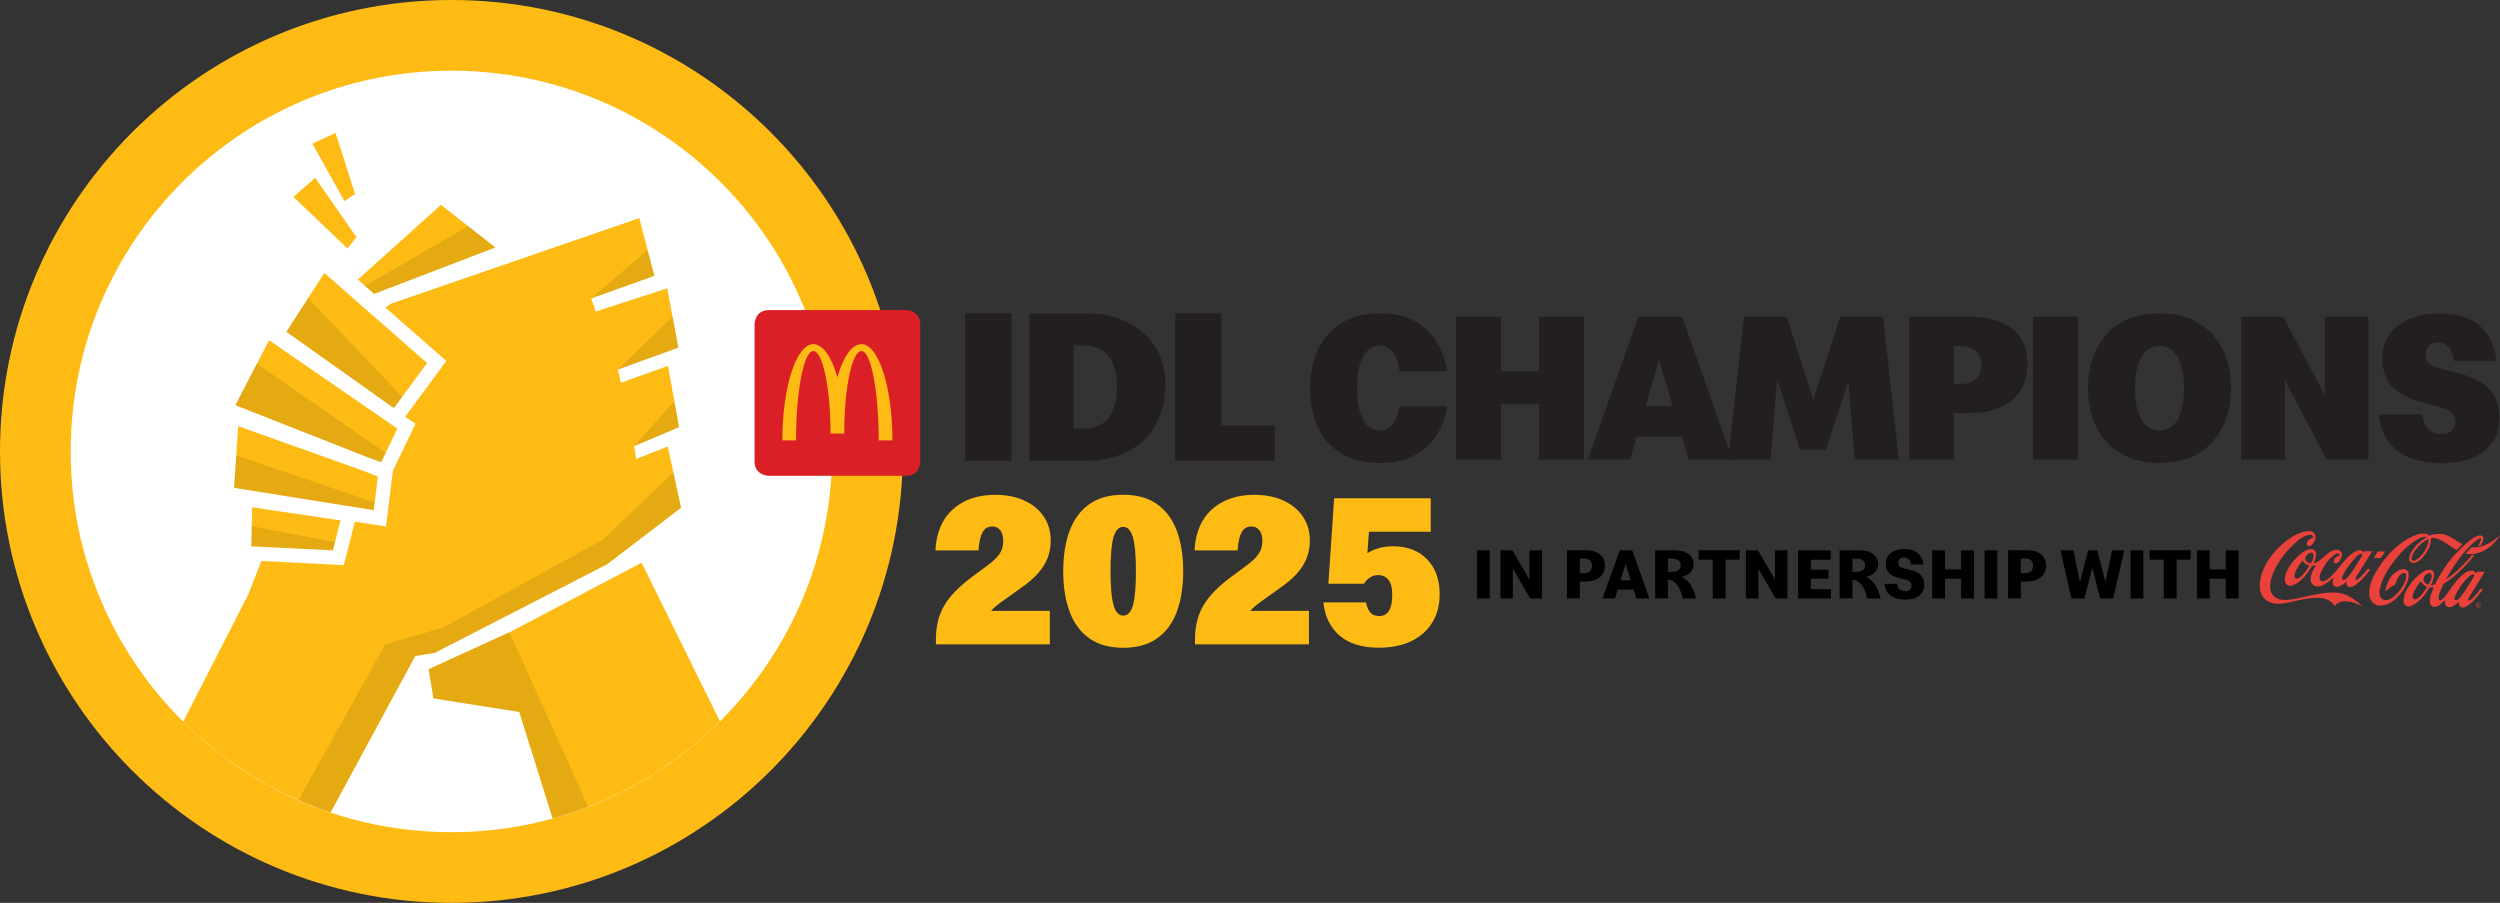 <?xml version="1.0" encoding="UTF-8"?><svg id="Layer_2" xmlns="http://www.w3.org/2000/svg" xmlns:xlink="http://www.w3.org/1999/xlink" viewBox="0 0 360.08 130.04"><rect x="0" y="0" width="360.08" height="130.04" fill="#333333" stroke="none"/><defs><style>.cls-1{fill:none;}.cls-2{fill:#febb14;}.cls-3{fill:#231f20;}.cls-4{fill:#da1f26;}.cls-5{fill:#fff;}.cls-6{opacity:.1;}.cls-7{fill:#eb413b;}.cls-8{clip-path:url(#clippath);}</style><clipPath id="clippath"><circle class="cls-1" cx="65.02" cy="65.02" r="54.84"/></clipPath></defs><g id="Layer_1-2"><circle class="cls-5" cx="65.02" cy="65.02" r="59.78"/><path class="cls-2" d="M65.02,0C29.11,0,0,29.11,0,65.02s29.11,65.02,65.02,65.02,65.02-29.11,65.02-65.02S100.93,0,65.02,0ZM65.02,119.86c-30.29,0-54.84-24.55-54.84-54.84S34.74,10.18,65.02,10.18s54.84,24.55,54.84,54.84-24.55,54.84-54.84,54.84Z"/><g class="cls-8"><polygon class="cls-2" points="51.35 34.16 50.04 35.78 42.26 28.36 45.39 25.61 51.35 34.16"/><polygon class="cls-2" points="51.14 27.94 49.61 28.97 44.98 20.67 48.34 19.16 51.14 27.94"/><polygon class="cls-2" points="87.43 81.28 98.09 73.13 96.18 64.31 91.62 66.11 91.34 64.26 97.81 61.52 96.21 52.7 89.43 55.13 89.01 53.22 97.71 50.07 96.1 41.53 85.81 44.87 85.15 42.98 94.25 39.73 92.08 31.41 56.31 43.74 55.5 44.29 62.87 50.75 64.28 51.99 63.17 53.5 58.38 59.99 58.35 60.02 58.39 60.05 59.83 61.04 59.08 62.62 56.73 67.51 56.59 67.79 56.46 68.82 55.86 73.73 55.59 75.83 53.5 75.5 51.12 75.12 51.03 75.46 49.94 79.77 49.52 81.39 47.85 81.31 37.65 80.8 35.76 85.62 17.77 120.79 22.96 121.03 45.19 121.49 59.81 94.49 62.62 94.03 87.43 81.28"/><polygon class="cls-2" points="61.52 52.29 56.73 58.78 48.57 52.99 46.85 51.77 41.25 47.79 46.72 39.31 52.15 44.08 52.95 44.78 53.74 45.47 61.52 52.29"/><polygon class="cls-2" points="57.23 61.73 54.91 66.57 53.13 65.93 44.78 62.64 43.83 62.27 42.88 61.9 33.9 58.36 38.76 49.01 45.98 53.98 46.85 54.58 47.71 55.17 57.23 61.73"/><polygon class="cls-2" points="54.43 68.64 53.83 73.48 41.31 71.48 40.28 71.31 39.25 71.15 33.71 70.26 34.31 61.38 42 64.13 42.96 64.47 43.93 64.81 52.45 67.86 54.14 68.52 54.43 68.64"/><polygon class="cls-2" points="49.05 74.95 47.95 79.27 38.44 78.8 37.36 78.74 36.28 78.69 36.2 78.68 36.32 73.06 38.37 73.37 39.41 73.52 40.45 73.68 49.05 74.95"/><polygon class="cls-2" points="71.35 35.64 53.88 42.33 51.55 40.26 63.51 29.5 71.35 35.64"/><polygon class="cls-2" points="62.43 100.6 74.79 102.54 80.9 122.1 112.27 121.27 92.41 81.04 73.6 90.96 61.73 96.38 62.43 100.6"/><polygon class="cls-6" points="73.37 91.06 87.31 121.93 80.97 122.1 74.79 102.54 62.43 100.6 61.73 96.38 65.28 94.75 73.37 91.06"/><polygon class="cls-6" points="47.95 79.27 48.26 78.07 36.26 75.81 36.2 78.68 47.95 79.27"/><polygon class="cls-6" points="53.83 73.48 33.71 70.26 34.03 65.59 53.96 72.38 53.83 73.48"/><polygon class="cls-6" points="54.89 66.62 33.9 58.36 36.99 52.39 55.55 65.24 54.89 66.62"/><polygon class="cls-6" points="41.25 47.79 44.38 42.94 57.93 57.16 56.73 58.78 41.25 47.79"/><polygon class="cls-6" points="53.88 42.33 71.35 35.64 67.44 32.57 52.57 41.17 53.88 42.33"/><polygon class="cls-6" points="96.87 45.6 89.01 53.22 97.71 50.07 96.87 45.6"/><polygon class="cls-6" points="85.15 42.98 93.27 35.99 94.25 39.73 85.15 42.98"/><polygon class="cls-6" points="97.13 57.78 91.34 64.26 97.81 61.52 97.13 57.78"/><polygon class="cls-6" points="87.49 81.25 98.09 73.13 96.99 68.04 86.88 77.69 63.85 90.38 55.49 92.8 39.57 121.38 45.19 121.49 59.81 94.49 62.62 94.03 87.49 81.25"/></g><path class="cls-4" d="M110.75,68.53s-2.07,0-2.07-2.07v-19.73s0-2.07,2.07-2.07h19.73s2.07,0,2.07,2.07v19.73s0,2.07-2.07,2.07h-19.73Z"/><path class="cls-2" d="M124.08,49.57c-1.4,0-2.65,1.87-3.47,4.78-.82-2.92-2.07-4.78-3.47-4.78-2.46,0-4.46,6.21-4.46,13.86h1.98c0-7.11,1.11-12.87,2.48-12.87s2.48,5.32,2.48,11.88h1.98c0-6.56,1.11-11.88,2.48-11.88s2.48,5.76,2.48,12.87h1.98c0-7.66-1.99-13.86-4.46-13.86Z"/><path class="cls-3" d="M139.01,66.38v-21.26h6.66v21.26h-6.66Z"/><path class="cls-3" d="M148.29,66.38v-21.26h7.84c2.52,0,4.65.45,6.39,1.36,1.74.91,3.07,2.13,3.98,3.67.91,1.53,1.36,3.25,1.36,5.15,0,2.22-.46,4.16-1.36,5.82-.91,1.66-2.24,2.95-3.98,3.87-1.75.92-3.89,1.38-6.42,1.38h-7.8ZM156.12,49.76h-1.49v11.96h1.49c1.59,0,2.78-.52,3.57-1.55.79-1.04,1.19-2.55,1.19-4.54,0-1.88-.4-3.33-1.21-4.35-.8-1.01-1.99-1.52-3.55-1.52Z"/><path class="cls-3" d="M169.27,66.38v-21.26h6.66v16.15h7.68v5.11h-14.34Z"/><path class="cls-3" d="M198.84,66.69c-2.23,0-4.1-.45-5.61-1.35-1.5-.9-2.64-2.16-3.39-3.78-.76-1.62-1.14-3.5-1.14-5.65s.38-3.97,1.14-5.59c.76-1.62,1.89-2.89,3.39-3.81,1.5-.92,3.37-1.38,5.61-1.38,2.7,0,4.87.74,6.51,2.23s2.67,3.53,3.1,6.13h-6.85c-.37-2.48-1.34-3.72-2.92-3.72-1,0-1.79.54-2.36,1.61s-.86,2.58-.86,4.53.29,3.45.86,4.51,1.38,1.6,2.43,1.6c.76,0,1.37-.3,1.83-.91.46-.6.78-1.47.97-2.59h6.85c-.22,1.64-.75,3.07-1.58,4.3-.83,1.23-1.91,2.18-3.26,2.86-1.34.67-2.91,1.01-4.72,1.01Z"/><path class="cls-3" d="M209.74,66.2v-20.58h6.45v7.86h5.5v-7.86h6.45v20.58h-6.45v-7.99h-5.5v7.99h-6.45Z"/><path class="cls-3" d="M243.22,66.2l-.98-3.32h-6.51l-.95,3.32h-6.08l7.28-20.58h6.3l7.25,20.58h-6.3ZM237.02,58.49h3.9l-1.97-6.63-1.93,6.63Z"/><path class="cls-3" d="M248.9,66.2l2.3-20.58h6.14l3.84,11.92,3.87-11.92h6.17l2.27,20.58h-6.36l-.89-11.33-3.26,9.92h-3.72l-3.29-10.17-.95,11.58h-6.14Z"/><path class="cls-3" d="M283.3,59.5h-1.87v6.7h-6.45v-20.58h8.97c2.44,0,4.39.57,5.87,1.72,1.47,1.15,2.21,2.81,2.21,4.98,0,2.33-.74,4.11-2.23,5.34-1.48,1.23-3.65,1.84-6.5,1.84ZM282.38,49.86h-.95v5.44h.95c.96,0,1.7-.24,2.23-.72.52-.48.78-1.15.78-2.01s-.26-1.58-.78-2.03-1.26-.67-2.23-.67Z"/><path class="cls-3" d="M292.83,66.2v-20.58h6.45v20.58h-6.45Z"/><path class="cls-3" d="M311.04,45.13c2.21,0,4.08.46,5.61,1.38,1.53.92,2.69,2.19,3.49,3.81.8,1.62,1.2,3.48,1.2,5.59s-.4,3.95-1.2,5.57c-.8,1.63-1.96,2.9-3.49,3.82-1.52.92-3.39,1.38-5.61,1.38s-4.08-.46-5.61-1.38c-1.53-.92-2.69-2.19-3.49-3.81-.8-1.62-1.2-3.48-1.2-5.59s.4-3.97,1.2-5.59,1.96-2.89,3.49-3.81c1.52-.92,3.39-1.38,5.61-1.38ZM311.04,61.99c1.13,0,2-.53,2.61-1.58.61-1.05.92-2.55.92-4.5s-.31-3.45-.92-4.5c-.61-1.05-1.48-1.58-2.61-1.58s-2,.53-2.61,1.58c-.61,1.05-.92,2.55-.92,4.5s.31,3.44.92,4.5c.61,1.05,1.48,1.58,2.61,1.58Z"/><path class="cls-3" d="M322.8,66.2v-20.58h6.05l5.99,11.3v-11.3h6.3v20.58h-6.02l-6.02-11.43v11.43h-6.3Z"/><path class="cls-3" d="M351.55,66.69c-2.68,0-4.78-.6-6.3-1.8-1.52-1.2-2.4-2.92-2.64-5.18h6.3c.12,1.02.43,1.75.92,2.17.49.42,1.08.63,1.78.63s1.18-.17,1.52-.5c.34-.34.51-.76.51-1.27,0-.43-.15-.82-.44-1.18-.3-.36-.79-.64-1.49-.84l-3.19-.89c-1.8-.51-3.15-1.25-4.04-2.23-.89-.97-1.34-2.28-1.34-3.91,0-1.47.37-2.69,1.11-3.65s1.72-1.68,2.96-2.17c1.24-.48,2.61-.72,4.1-.72,2.56,0,4.51.59,5.85,1.77s2.15,2.86,2.44,5.05h-6.17c-.08-.78-.31-1.41-.68-1.9-.37-.49-.9-.74-1.6-.74-.53,0-.96.15-1.29.46s-.49.73-.49,1.26c0,.98.56,1.62,1.69,1.9l3.13.83c1.6.43,2.81.97,3.64,1.63.83.65,1.4,1.39,1.7,2.21.31.82.46,1.67.46,2.55,0,2.05-.73,3.65-2.2,4.81-1.46,1.16-3.55,1.74-6.25,1.74Z"/><path class="cls-7" d="M340.34,87.46c-.81-.6-1.81-.87-2.72-.85-.93.02-1.35.7-1.35.7-.4-.73-1.22-1.2-2.49-1.21-2.05-.02-4.11.89-5.72.86-1.55-.03-2.66-1.03-2.58-2.75.13-3.03,2.74-5.7,4.68-6.9,1.12-.68,2.04-.87,2.64-.79.44.06.96.57.61,1.32-.51,1.09-1.19.98-1.15.46.02-.34.25-.55.42-.66.11-.07.3-.09.4-.09.1-.08.18-.68-.61-.5-.79.18-1.76.94-2.68,1.92-.92.98-2.37,2.84-2.76,4.82-.18.92-.1,2.6,2.07,2.62,1.85.02,4.6-1.14,7.1-1.07.97.03,1.81.31,2.46.73.64.42,1.41,1.01,1.67,1.42M341.04,81.98h.38s-1.95,2.71-3.02,2.57c-.6-.08-.41-.82-.41-.82,0,0-.86.97-1.63.75-.7-.19-.22-1.35-.22-1.35-.08.03-1.63,1.71-2.69,1.28-1.11-.45-.5-1.87-.28-2.3.19-.36.39-.71.39-.71,0,0-.17.05-.28.07-.1.02-.27.05-.27.05,0,0-.55.85-.87,1.27-.33.42-1.73,1.86-2.53,1.55-.8-.31-.58-1.43-.11-2.32.76-1.44,2.55-3.19,3.59-2.9,1.05.29.14,2,.14,2,0,0,.21.03.72-.3.74-.48,1.73-1.8,2.76-1.62.49.08.93.59.29,1.54-.21.3-.54.57-.8.29-.16-.17-.01-.47.16-.68.24-.29.57-.25.57-.25,0,0,.18-.39-.26-.39-.35,0-1.27.81-1.79,1.63-.48.76-1.21,2.05-.51,2.35.64.27,1.9-1.17,2.49-1.92.59-.75,1.92-2.47,3.01-2.52.38-.02.59.33.59.33l.13-.2,1.09.02s-2.12,3.39-2.29,3.64c-.13.2-.31.65.16.41.47-.25,1.46-1.47,1.46-1.47M332.6,81.46s-.29-.09-.56-.27c-.26-.18-.38-.43-.39-.45h-.03s-.07.1-.47.66c-.4.56-1,1.72-.46,1.93.34.13.93-.46,1.26-.86.3-.36.66-.93.67-.97l-.02-.05M333.07,79.65c-.28-.22-1.02.27-1.03.79-.02.53.64.69.73.7l.11-.04s.11-.2.22-.46c.11-.26.24-.77-.02-.98M338.56,82.62c.45-.59,1.71-2.68,1.71-2.68,0,0-.02-.15-.16-.16-.17-.01-.45.04-1.02.72-.57.69-1.01,1.23-1.34,1.8-.36.62-.52,1.06-.32,1.19l.21.03c.13-.03.3-.16.54-.42.11-.12.24-.29.38-.48M343.52,79.44l-1.03-.02-.6.93,1.03.02.6-.93ZM356.96,86.85c-.08,0-.15.02-.22.08-.06.06-.09.13-.09.21s.03.16.08.22c.06.06.13.09.21.09s.16-.03.22-.08c.06-.06.09-.13.09-.22s-.02-.16-.08-.22c-.06-.06-.13-.09-.21-.09M357.31,87.16c0,.1-.04.18-.11.25-.07.07-.16.1-.25.1s-.18-.04-.25-.11c-.07-.07-.1-.15-.1-.25s.04-.18.11-.25c.07-.07.15-.1.25-.1s.18.04.25.11c.07.07.1.15.1.25M357.05,87.08l-.02-.06-.08-.02h-.06s0,.14,0,.14h.06s.06,0,.06,0l.04-.06M356.82,86.96h.14s.1.02.1.02l.06.1-.04.07-.06.02.07.04.02.06v.03s0,.03,0,.03v.02s0,0,0,0h-.07s0,0,0,0h0s0-.02,0-.02v-.03s-.03-.09-.03-.09h-.08s-.05-.01-.05-.01v.15s-.07,0-.07,0v-.39ZM358.82,78.05c-.78.48-1.84.9-2.86.78-.26.26-.54.56-.83.9,1.76.38,3.32-.68,4.16-1.59.53-.57.79-1.08.79-1.08,0,0-.5.53-1.27,1M355.63,86.01c-.15.23-.33.68.16.41.6-.33,1.46-1.59,1.46-1.59h.38s-.52.79-1.18,1.5c-.61.65-1.35,1.24-1.86,1.17-.6-.08-.39-.86-.39-.86,0,0-.88.89-1.47.82-.8-.1-.54-1.09-.54-1.09,0,0-.93,1.1-1.54,1.05-.97-.08-.7-1.25-.41-2.07.15-.44.29-.79.29-.79,0,0-.1.02-.3.05-.11.01-.3.02-.3.02,0,0-.42.7-.75,1.12-.33.42-1.73,1.87-2.53,1.55-.74-.29-.47-1.42-.02-2.32.66-1.31,2.48-3.17,3.5-2.9,1.06.28-.02,2.2-.02,2.2h.01s.08.03.2,0c.21-.04.39-.11.39-.11,0,0,1.11-2.22,2.33-3.66,1.21-1.44,3.62-3.92,4.53-3.29.22.15.11.67-.21,1.29-.14.04-.28.08-.42.1.21-.37.35-.67.4-.89.15-.76-1.65.81-2.95,2.5-1.3,1.69-2.09,3.23-2.09,3.23,0,0,.26-.14.66-.45.42-.33,1-.84,1.64-1.47.42-.42.93-.95,1.4-1.55.14,0,.27-.02.4-.03-.53.68-1.08,1.3-1.54,1.75-.51.5-1.07,1.04-1.55,1.43-.77.62-1.36.97-1.36.97,0,0-1.15,2.2-.55,2.36.35.09,1.07-.97,1.07-.97,0,0,.94-1.37,1.5-1.99.76-.84,1.42-1.32,2.06-1.31.38,0,.59.41.59.41l.18-.27,1.09.02s-2.1,3.41-2.26,3.66M349.54,84.53s-.25-.12-.49-.33c-.24-.21-.36-.45-.37-.46h-.03s-.06.06-.46.63c-.4.56-1.02,1.73-.48,1.94.34.13.93-.46,1.25-.85.3-.37.58-.83.6-.87l-.02-.05M350.11,83.58c.11-.26.24-.77-.02-.98-.28-.22-1.02.27-1.03.79-.01.53.5.78.62.81l.13-.04s.2-.32.3-.58M356.37,82.98l.03-.07s-.02-.15-.16-.16c-.17-.01-.4.02-1.01.67-.61.65-.99,1.22-1.31,1.79-.36.62-.5,1.09-.31,1.21l.21.03c.13-.03.29-.15.52-.42.11-.12.24-.3.38-.49.41-.53,1.44-2.22,1.64-2.56M358.82,78.05c-.78.48-1.84.9-2.86.78-.26.26-.54.56-.83.9,1.76.38,3.32-.68,4.16-1.59.53-.57.79-1.08.79-1.08,0,0-.5.53-1.27,1M353.83,79.23c-.83-.44-1.43-.98-2.05-1.32-.6-.32-.99-.46-1.48-.41-.08.01-.2.05-.2.05,0,0,.23.87-.8,2.29-1.04,1.45-1.97,1.42-2.22,1.01-.27-.43.1-1.29.71-2.05.64-.79,1.74-1.44,1.74-1.44,0,0-.34-.22-1.21.25-.84.46-2.3,1.55-3.66,3.41-1.37,1.86-1.65,2.9-1.86,3.71-.21.82-.05,1.69.86,1.71s1.99-1.34,2.3-1.82c.57-.89.96-2.25.2-2.08-.37.09-.68.49-.88.88-.2.4-.29.79-.29.79,0,0-.31.11-.74.41-.43.31-.71.6-.71.6,0,0,.02-.65.56-1.7.54-1.05,1.51-1.51,2.05-1.55.49-.03,1.12.4.55,1.92-.57,1.52-2.2,3.35-3.87,3.34-1.54,0-2.51-1.99-.3-5.39,2.45-3.75,5.26-4.86,6.16-4.97.91-.11,1.19.29,1.19.29,0,0,.77-.33,1.73-.25,1.1.1,1.94.9,3.06,1.47-.3.28-.59.57-.84.84M349.75,77.66s-.65.24-1.42,1.06c-.77.82-1.22,1.74-.9,1.99.12.1.41.12.94-.34.41-.36.84-.83,1.13-1.51.35-.81.25-1.19.25-1.2"/><path d="M212.73,86.2v-6.94h1.84v6.94h-1.84Z"/><path d="M216.11,86.2v-6.94h1.73l2.46,4.23v-4.23h1.79v6.94h-1.7l-2.49-4.3v4.3h-1.79Z"/><path d="M228.18,83.77h-.64v2.42h-1.84v-6.94h2.69c.89,0,1.58.2,2.05.6.48.4.72.93.72,1.59,0,.71-.24,1.28-.73,1.7-.49.42-1.24.63-2.24.63ZM228.12,80.45h-.58v2.11h.58c.78,0,1.17-.35,1.17-1.06s-.39-1.06-1.17-1.06Z"/><path d="M235.7,86.2l-.4-1.28h-2.3l-.4,1.28h-1.79l2.49-6.94h1.79l2.48,6.94h-1.86ZM233.4,83.59h1.48l-.74-2.37-.75,2.37Z"/><path d="M238.39,86.2v-6.94h2.8c.88,0,1.56.19,2.04.56s.71.85.71,1.42c0,.35-.08.66-.24.91-.16.26-.38.46-.64.62-.27.16-.55.26-.87.33.55.23,1,.63,1.34,1.17.34.55.59,1.19.75,1.93h-1.93c-.15-.81-.41-1.45-.78-1.94-.37-.48-.81-.74-1.33-.77v2.7h-1.84ZM240.82,80.45h-.58v1.91h.58c.41,0,.72-.08.93-.25.21-.17.32-.4.32-.7s-.11-.54-.32-.7c-.21-.17-.52-.25-.93-.25Z"/><path d="M246.69,86.2v-5.59h-2.03v-1.36h5.91v1.36h-2.03v5.59h-1.84Z"/><path d="M251.47,86.2v-6.94h1.73l2.46,4.23v-4.23h1.79v6.94h-1.7l-2.49-4.3v4.3h-1.79Z"/><path d="M258.98,86.2v-6.94h4.7v1.36h-2.86v1.44h2.54v1.3h-2.54v1.49h2.9v1.36h-4.75Z"/><path d="M264.96,86.2v-6.94h2.8c.88,0,1.56.19,2.04.56s.71.85.71,1.42c0,.35-.08.66-.24.91-.16.26-.38.46-.64.62-.27.16-.55.26-.87.33.55.23,1,.63,1.34,1.17.34.55.59,1.19.75,1.93h-1.93c-.15-.81-.41-1.45-.78-1.94-.37-.48-.81-.74-1.33-.77v2.7h-1.84ZM267.39,80.45h-.58v1.91h.58c.41,0,.72-.08.93-.25.21-.17.32-.4.32-.7s-.11-.54-.32-.7c-.21-.17-.52-.25-.93-.25Z"/><path d="M274.38,86.36c-.88,0-1.57-.2-2.08-.59s-.8-.95-.89-1.68h1.81c.06.4.19.68.41.83s.47.23.76.23c.32,0,.56-.08.71-.24s.23-.32.23-.5c0-.21-.06-.4-.17-.55-.11-.15-.32-.27-.61-.34l-1.15-.3c-.59-.15-1.04-.39-1.34-.71-.3-.32-.45-.78-.45-1.36,0-.45.12-.83.36-1.13.24-.31.56-.54.96-.7.4-.16.85-.24,1.35-.24.82,0,1.46.19,1.92.58s.74.93.83,1.65h-1.78c-.04-.32-.15-.57-.32-.75-.17-.18-.41-.27-.7-.27-.26,0-.46.07-.6.21s-.22.31-.22.53c0,.41.23.67.69.79l1.09.28c.52.13.92.3,1.2.51.28.21.48.45.59.72s.17.57.17.89c0,.67-.24,1.2-.73,1.58-.49.38-1.17.57-2.06.57Z"/><path d="M278.3,86.2v-6.94h1.84v2.75h2.32v-2.75h1.84v6.94h-1.84v-2.84h-2.32v2.84h-1.84Z"/><path d="M285.84,86.2v-6.94h1.84v6.94h-1.84Z"/><path d="M291.71,83.77h-.64v2.42h-1.84v-6.94h2.69c.89,0,1.58.2,2.05.6.48.4.72.93.72,1.59,0,.71-.24,1.28-.73,1.7-.49.42-1.24.63-2.24.63ZM291.65,80.45h-.58v2.11h.58c.78,0,1.17-.35,1.17-1.06s-.39-1.06-1.17-1.06Z"/><path d="M298.36,86.2l-1.59-6.94h1.86l.95,4.55,1.19-4.55h1.3l1.18,4.55.96-4.55h1.75l-1.59,6.94h-1.88l-1.12-4.46-1.15,4.46h-1.88Z"/><path d="M306.87,86.2v-6.94h1.84v6.94h-1.84Z"/><path d="M311.65,86.2v-5.59h-2.03v-1.36h5.91v1.36h-2.03v5.59h-1.84Z"/><path d="M316.43,86.2v-6.94h1.84v2.75h2.32v-2.75h1.84v6.94h-1.84v-2.84h-2.32v2.84h-1.84Z"/><path class="cls-2" d="M134.8,92.78v-.74c0-1.84.4-3.44,1.19-4.8.79-1.36,2.11-2.72,3.95-4.1l2.12-1.57c.86-.62,1.48-1.2,1.86-1.73.39-.53.58-1.17.58-1.89,0-.69-.14-1.21-.42-1.57s-.66-.55-1.16-.55c-.62,0-1.09.27-1.4.82s-.51,1.42-.59,2.62h-6.2c.13-2.55.96-4.52,2.51-5.91s3.58-2.09,6.1-2.09c1.58,0,2.98.27,4.18.82,1.2.55,2.14,1.31,2.81,2.3.67.99,1.01,2.14,1.01,3.47s-.33,2.5-.98,3.57-1.68,2.1-3.07,3.08l-2.6,1.86c-.99.69-1.63,1.22-1.93,1.61h8.45v4.82h-16.41Z"/><path class="cls-2" d="M161.78,71.26c1.97,0,3.59.45,4.87,1.35,1.27.9,2.22,2.17,2.84,3.82.62,1.65.93,3.6.93,5.85s-.31,4.2-.93,5.85c-.62,1.65-1.57,2.92-2.84,3.82-1.27.9-2.9,1.35-4.87,1.35s-3.59-.45-4.87-1.35c-1.27-.9-2.22-2.17-2.84-3.82-.62-1.65-.93-3.6-.93-5.85s.31-4.2.93-5.85c.62-1.65,1.57-2.92,2.84-3.82,1.27-.9,2.9-1.35,4.87-1.35ZM161.78,88.67c.64,0,1.11-.5,1.4-1.49s.43-2.63.43-4.9-.14-3.85-.43-4.87-.75-1.53-1.4-1.53-1.11.5-1.4,1.49c-.29,1-.43,2.63-.43,4.9s.14,3.85.43,4.87c.29,1.02.75,1.53,1.4,1.53Z"/><path class="cls-2" d="M172.12,92.78v-.74c0-1.84.4-3.44,1.19-4.8.79-1.36,2.11-2.72,3.95-4.1l2.12-1.57c.86-.62,1.48-1.2,1.86-1.73.39-.53.58-1.17.58-1.89,0-.69-.14-1.21-.42-1.57s-.66-.55-1.16-.55c-.62,0-1.09.27-1.4.82s-.51,1.42-.59,2.62h-6.2c.13-2.55.96-4.52,2.51-5.91s3.58-2.09,6.1-2.09c1.58,0,2.98.27,4.18.82,1.2.55,2.14,1.31,2.81,2.3.67.99,1.01,2.14,1.01,3.47s-.33,2.5-.98,3.57-1.68,2.1-3.07,3.08l-2.6,1.86c-.99.69-1.63,1.22-1.93,1.61h8.45v4.82h-16.41Z"/><path class="cls-2" d="M191.33,84.07l.83-12.3h13.91v4.82h-8.9l-.22,3.08c.47-.3,1.02-.54,1.64-.72.62-.18,1.3-.27,2.02-.27,2.1,0,3.75.63,4.95,1.89,1.2,1.26,1.8,2.92,1.8,4.98,0,1.61-.36,2.99-1.08,4.14-.72,1.16-1.73,2.04-3.04,2.67-1.31.62-2.86.93-4.66.93-2.4,0-4.27-.58-5.62-1.73-1.35-1.16-2.13-2.75-2.35-4.79h6.14c.11.58.3,1.05.59,1.41s.73.55,1.33.55c1.24,0,1.86-1.02,1.86-3.05,0-1.01-.19-1.73-.56-2.18-.38-.45-.86-.67-1.46-.67-.83,0-1.52.42-2.06,1.25h-5.14Z"/></g></svg>